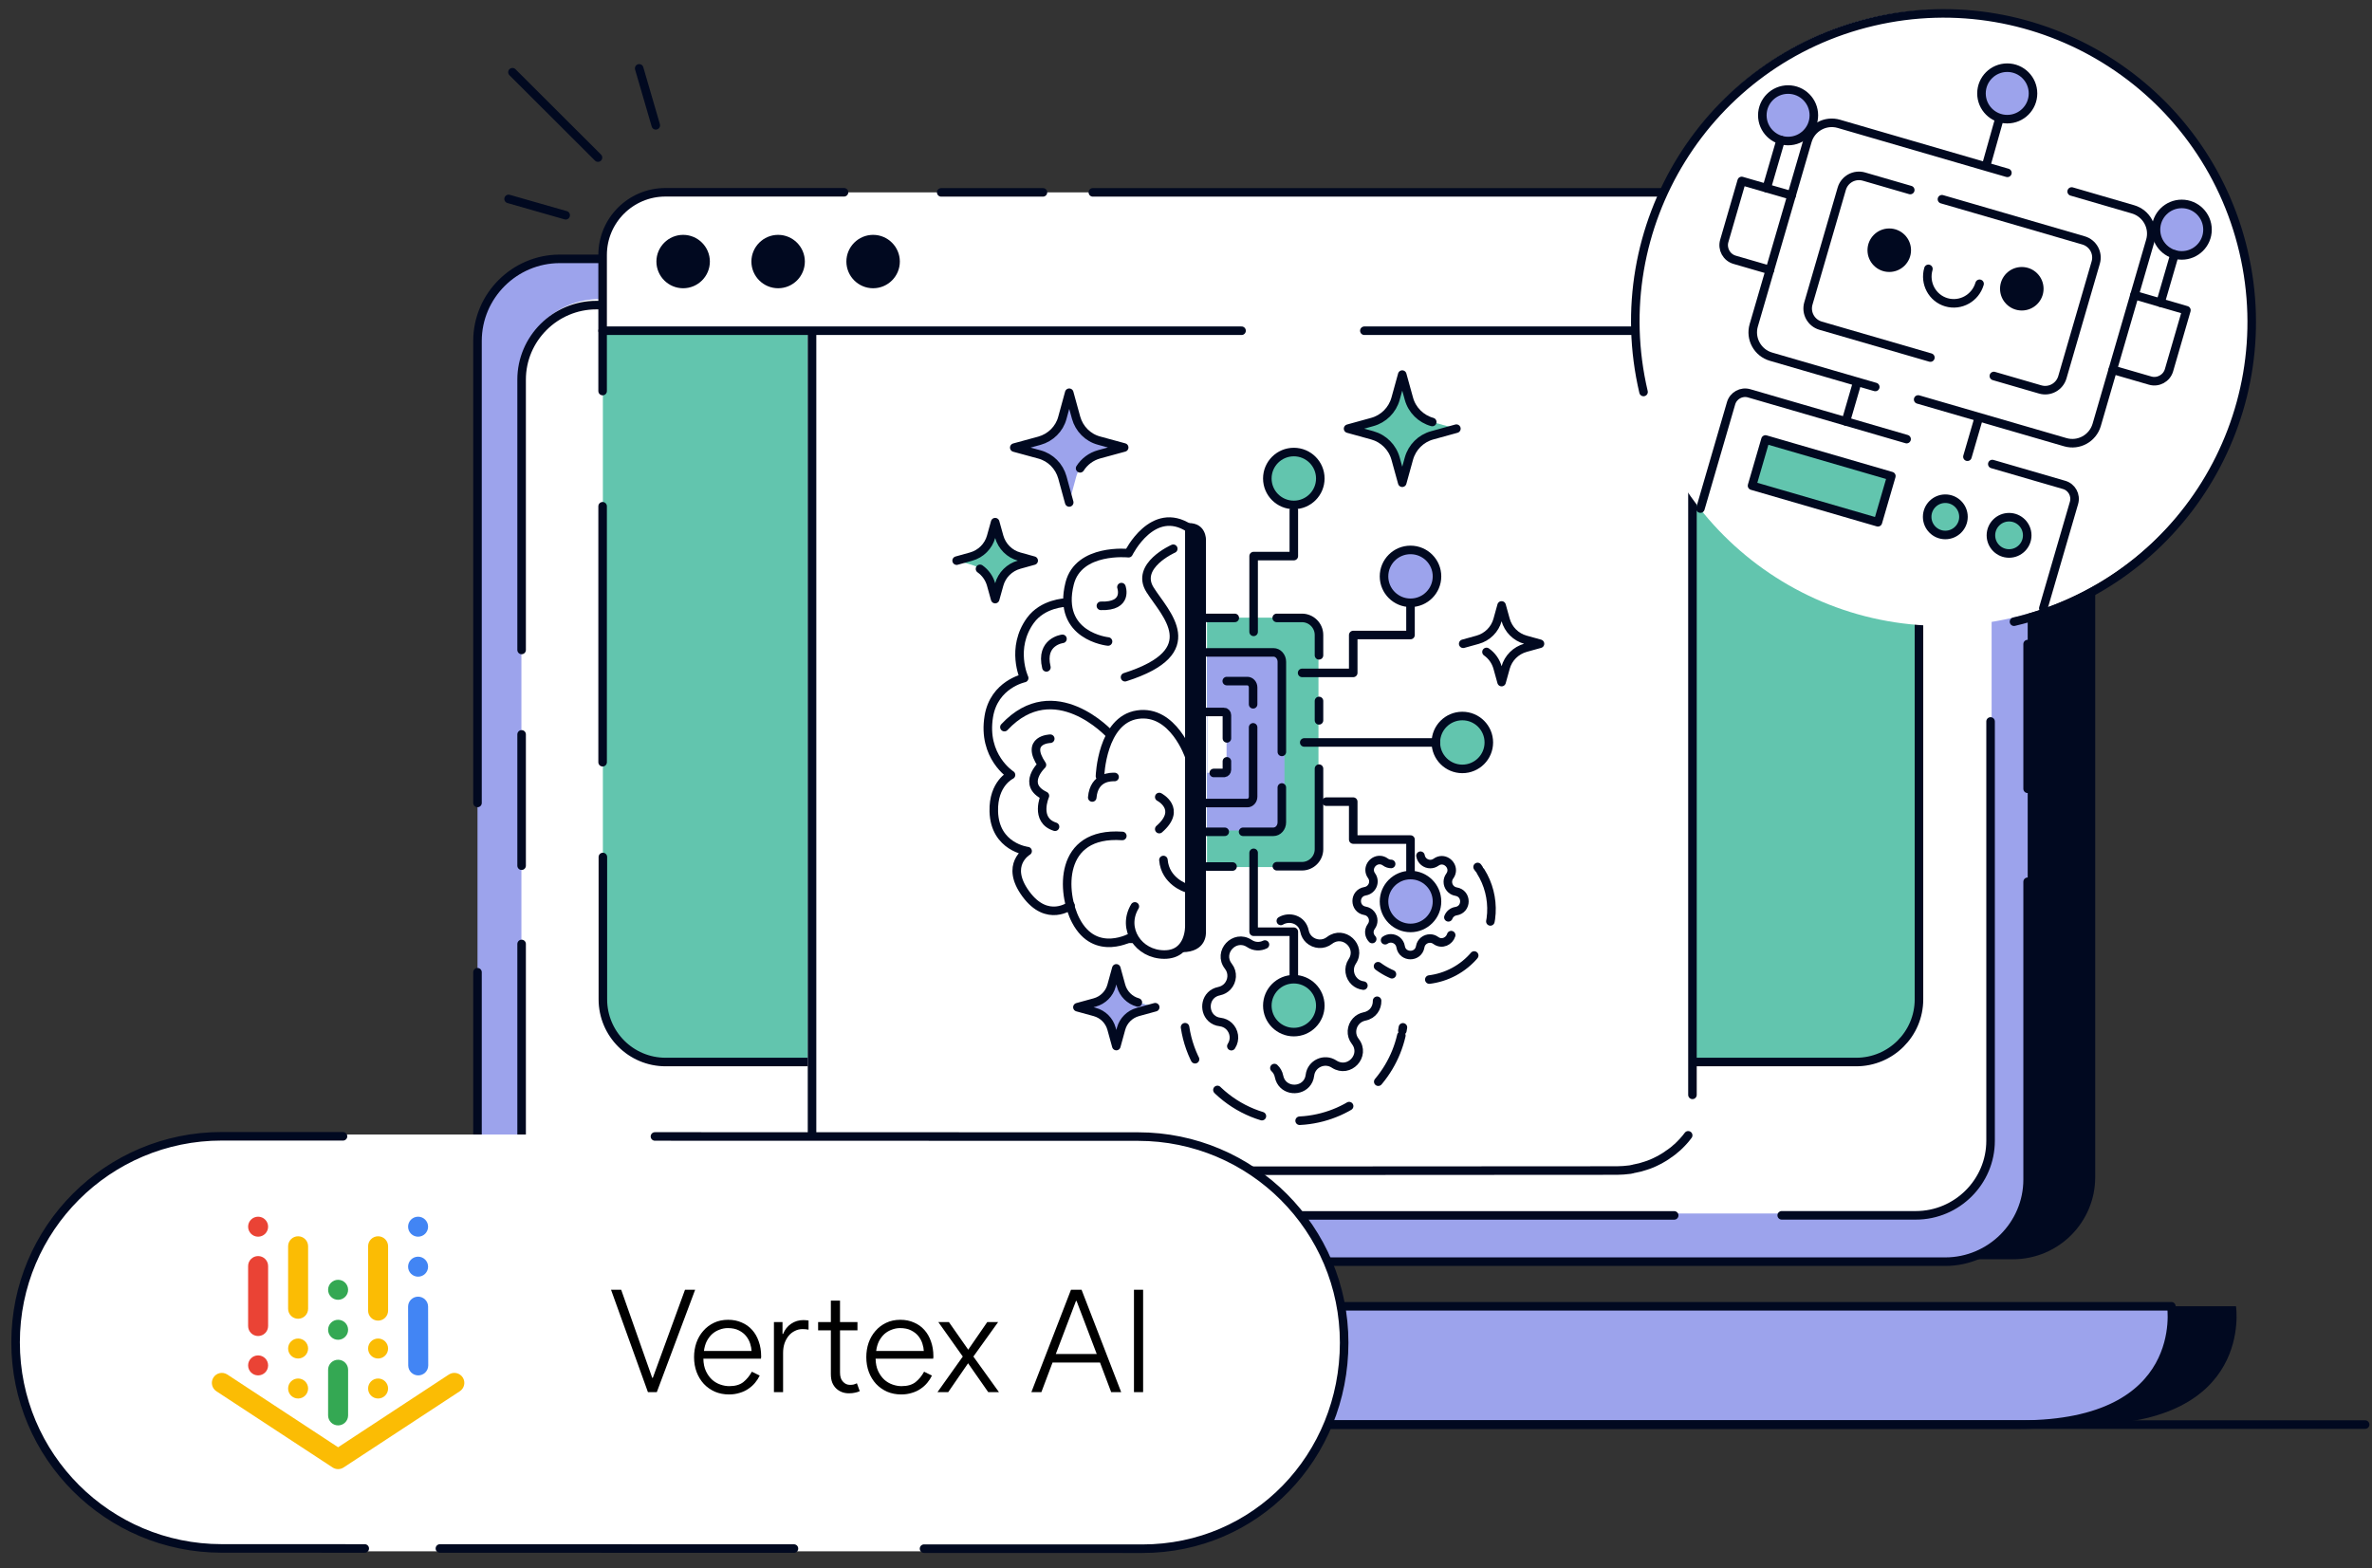 <svg width="555" height="367" viewBox="0 0 555 367" fill="none" xmlns="http://www.w3.org/2000/svg">
<rect x="0" y="0" width="555" height="367" fill="#333333" stroke="none"/>
<path d="M470.972 60.018H146.787C136.147 60.018 127.521 68.621 127.521 79.234V275.494C127.521 286.107 136.147 294.71 146.787 294.71H470.972C481.612 294.71 490.237 286.107 490.237 275.494V79.234C490.237 68.621 481.612 60.018 470.972 60.018Z" fill="#010920"/>
<path d="M455.174 60.05H130.989C120.349 60.05 111.724 68.654 111.724 79.266V275.526C111.724 286.139 120.349 294.742 130.989 294.742H455.174C465.814 294.742 474.439 286.139 474.439 275.526V79.266C474.439 68.654 465.814 60.05 455.174 60.05Z" fill="#9CA3EC"/>
<path d="M447.729 70H140.271C130.18 70 122 77.845 122 87.522V266.478C122 276.155 130.18 284 140.271 284H447.729C457.82 284 466 276.155 466 266.478V87.522C466 77.845 457.82 70 447.729 70Z" fill="white"/>
<path d="M331.475 60.579H193.264" stroke="#010920" stroke-width="2" stroke-linecap="round" stroke-linejoin="round"/>
<path d="M474.423 150.734V184.602" stroke="#010920" stroke-width="2" stroke-linecap="round" stroke-linejoin="round"/>
<path d="M474.423 206.365V276.055C474.423 286.624 465.754 295.271 455.158 295.271H195.56" stroke="#010920" stroke-width="2" stroke-linecap="round" stroke-linejoin="round"/>
<path d="M111.724 227.534V276.055C111.724 286.624 120.393 295.271 130.989 295.271H160.079" stroke="#010920" stroke-width="2" stroke-linecap="round" stroke-linejoin="round"/>
<path d="M111.724 187.917V79.795C111.724 69.226 120.393 60.579 130.989 60.579H165.57" stroke="#010920" stroke-width="2" stroke-linecap="round" stroke-linejoin="round"/>
<path d="M474.423 130.573V79.811C474.423 69.242 465.754 60.595 455.158 60.595H381.613" stroke="#010920" stroke-width="2" stroke-linecap="round" stroke-linejoin="round"/>
<path d="M251.814 284.446H391.728" stroke="#010920" stroke-width="2" stroke-linecap="round" stroke-linejoin="round"/>
<path d="M122.047 202.601V171.872" stroke="#010920" stroke-width="2" stroke-linecap="round" stroke-linejoin="round"/>
<path d="M122.047 152.111V88.842C122.047 79.25 129.914 71.404 139.53 71.404H389.641" stroke="#010920" stroke-width="2" stroke-linecap="round" stroke-linejoin="round"/>
<path d="M465.754 132.895V88.842C465.754 79.25 457.888 71.404 448.271 71.404H421.878" stroke="#010920" stroke-width="2" stroke-linecap="round" stroke-linejoin="round"/>
<path d="M465.754 168.845V266.991C465.754 276.583 457.888 284.43 448.271 284.43H416.885" stroke="#010920" stroke-width="2" stroke-linecap="round" stroke-linejoin="round"/>
<path d="M122.047 220.921V267.007C122.047 276.599 129.914 284.446 139.53 284.446H206.284" stroke="#010920" stroke-width="2" stroke-linecap="round" stroke-linejoin="round"/>
<path d="M93.069 305.712H523.181C523.181 305.712 527.451 333.399 487.941 333.399H117.632C117.632 333.399 93.053 330.196 93.053 305.712H93.069Z" fill="#010920"/>
<path d="M77.945 305.712H508.057C508.057 305.712 512.328 333.399 472.818 333.399H102.525C102.525 333.399 77.945 330.196 77.945 305.712Z" fill="#9CA3EC" stroke="#010920" stroke-width="2" stroke-linecap="round" stroke-linejoin="round"/>
<path d="M36.605 333.399H553.395" stroke="#010920" stroke-width="2" stroke-miterlimit="10" stroke-linecap="round"/>
<path d="M434.316 248.608H155.744C147.61 248.608 141.06 242.005 141.06 233.939V59.728C141.06 51.603 147.67 45.059 155.744 45.059H434.316C442.45 45.059 449 51.662 449 59.728V233.939C449 242.005 442.39 248.608 434.316 248.608Z" fill="#62C5AE"/>
<path d="M449 77.402H141V59.689C141 51.563 147.61 45.02 155.685 45.02H434.256C442.39 45.02 448.941 51.623 448.941 59.689V77.402H448.98H449Z" fill="white"/>
<path d="M449 139.815V233.88C449 242.005 442.39 248.549 434.316 248.549H155.744C147.61 248.549 141.06 241.946 141.06 233.88V200.568" stroke="#010920" stroke-width="2" stroke-linecap="round" stroke-linejoin="round"/>
<path d="M255.706 45.02H434.276C442.41 45.02 448.961 51.623 448.961 59.689V116.408" stroke="#010920" stroke-width="2" stroke-linecap="round" stroke-linejoin="round"/>
<path d="M396 174.963V77H189V273H375.203C386.664 273 395.944 263.838 395.944 252.524L395.981 174.945L396 174.963Z" fill="white"/>
<path d="M141 91.518V59.669C141 51.544 147.61 45 155.685 45H197.482" stroke="#010920" stroke-width="2" stroke-linecap="round" stroke-linejoin="round"/>
<path d="M141 178.386V118.484" stroke="#010920" stroke-width="2" stroke-linecap="round" stroke-linejoin="round"/>
<path d="M220.222 45.02H244.03" stroke="#010920" stroke-width="2" stroke-linecap="round" stroke-linejoin="round"/>
<path d="M290.498 77.402H141" stroke="#010920" stroke-width="2" stroke-linecap="round" stroke-linejoin="round"/>
<path d="M449 77.402H319.233" stroke="#010920" stroke-width="2" stroke-linecap="round" stroke-linejoin="round"/>
<path d="M159.841 67.459C163.304 67.459 166.095 64.651 166.095 61.211C166.095 57.772 163.284 54.964 159.841 54.964C156.397 54.964 153.587 57.772 153.587 61.211C153.587 64.651 156.397 67.459 159.841 67.459Z" fill="#010920"/>
<path d="M182.065 67.459C185.529 67.459 188.319 64.651 188.319 61.211C188.319 57.772 185.509 54.964 182.065 54.964C178.622 54.964 175.812 57.772 175.812 61.211C175.812 64.651 178.622 67.459 182.065 67.459Z" fill="#010920"/>
<path d="M204.29 67.459C207.753 67.459 210.544 64.651 210.544 61.211C210.544 57.772 207.733 54.964 204.29 54.964C200.846 54.964 198.036 57.772 198.036 61.211C198.036 64.651 200.846 67.459 204.29 67.459Z" fill="#010920"/>
<path d="M395 265.705C394.812 265.981 394.586 266.202 394.397 266.478C393.983 266.974 393.512 267.489 393.042 267.949C392.665 268.317 392.345 268.63 391.912 268.961C391.761 269.053 391.667 269.2 391.535 269.292C391.309 269.476 391.027 269.696 390.744 269.88C390.462 270.064 390.179 270.248 389.953 270.432C389.539 270.708 389.106 270.984 388.691 271.204C388.465 271.352 388.221 271.48 387.938 271.609C386.997 272.106 386.017 272.529 384.982 272.841C384.191 273.117 383.343 273.338 382.496 273.485C382.364 273.522 382.213 273.522 382.119 273.577C381.893 273.614 381.648 273.669 381.422 273.724C380.387 273.853 379.351 273.945 378.334 273.945H378.052L315.437 273.982H231.768M190 78V274H211.129" stroke="#010920" stroke-width="2" stroke-linecap="round" stroke-linejoin="round"/>
<path d="M396 77V256.233" stroke="#010920" stroke-width="2" stroke-linecap="round" stroke-linejoin="round"/>
<path d="M119.904 16.903L139.919 36.881" stroke="#010920" stroke-width="2" stroke-linecap="round" stroke-linejoin="round"/>
<path d="M119 46.555L132.358 50.376" stroke="#010920" stroke-width="2" stroke-linecap="round" stroke-linejoin="round"/>
<path d="M149.557 16L153.442 29.329" stroke="#010920" stroke-width="2" stroke-linecap="round" stroke-linejoin="round"/>
<path d="M454.378 146.477C414.539 146.477 382.243 114.202 382.243 74.39C382.243 34.577 414.539 2.303 454.378 2.303C494.217 2.303 526.513 34.577 526.513 74.39C526.513 114.202 494.217 146.477 454.378 146.477Z" fill="white"/>
<path d="M384.553 91.735C375.445 52.946 399.478 14.143 438.249 5.054C477.019 -4.035 515.823 20.029 524.931 58.818C534.039 97.607 510.006 136.411 471.235 145.499" stroke="#010920" stroke-width="2" stroke-linecap="round" stroke-linejoin="round"/>
<path d="M448.812 93.49L483.219 103.484C486.37 104.409 489.658 102.594 490.583 99.445L496.851 77.898L503.119 56.351C504.044 53.202 502.228 49.916 499.077 48.992L484.726 44.816M438.776 90.563L433.758 89.108L428.741 87.653L414.389 83.477C411.238 82.57 409.422 79.267 410.347 76.118L422.901 33.024C423.808 29.875 427.114 28.06 430.265 28.985L464.671 38.996L469.689 40.451" stroke="#010920" stroke-width="2" stroke-linecap="round" stroke-linejoin="round"/>
<path d="M397.86 119.024L405.036 94.379C405.567 92.565 407.468 91.521 409.266 92.051L426.05 96.929L446.105 102.765M478.096 142.351L485.272 117.706C485.803 115.892 484.758 113.992 482.943 113.479L466.159 108.601" stroke="#010920" stroke-width="2" stroke-linecap="round" stroke-linejoin="round"/>
<path d="M419.201 45.74L407.521 42.351L403.445 56.385C402.897 58.268 403.976 60.253 405.877 60.801L414.132 63.197" stroke="#010920" stroke-width="2" stroke-linecap="round" stroke-linejoin="round"/>
<path d="M499.42 69.067L511.579 72.609L507.503 86.643C506.955 88.526 504.968 89.621 503.085 89.073L494.35 86.54" stroke="#010920" stroke-width="2" stroke-linecap="round" stroke-linejoin="round"/>
<path d="M462.89 98.127L460.338 106.889M434.443 89.86L431.891 98.623" stroke="#010920" stroke-width="2" stroke-linecap="round" stroke-linejoin="round"/>
<path d="M413.087 102.855L442.539 111.417L439.391 122.231L409.939 113.669L413.087 102.855Z" fill="#62C5AE" stroke="#010920" stroke-width="2" stroke-linecap="round" stroke-linejoin="round"/>
<path d="M451.671 83.682L425.982 76.22C423.756 75.57 422.488 73.259 423.122 71.034L430.932 44.182C431.582 41.957 433.894 40.69 436.121 41.324L446.962 44.473M466.52 87.995L477.36 91.144C479.587 91.794 481.899 90.511 482.55 88.303L490.359 61.45C491.01 59.225 489.725 56.915 487.516 56.265L461.81 48.785L454.377 46.629" stroke="#010920" stroke-width="2" stroke-linecap="round" stroke-linejoin="round"/>
<path d="M418.378 33.006C415.048 33.006 412.349 30.309 412.349 26.982C412.349 23.655 415.048 20.957 418.378 20.957C421.707 20.957 424.406 23.655 424.406 26.982C424.406 30.309 421.707 33.006 418.378 33.006Z" fill="#9CA3EC" stroke="#010920" stroke-width="2" stroke-linecap="round" stroke-linejoin="round"/>
<path d="M469.654 27.888C466.325 27.888 463.626 25.191 463.626 21.864C463.626 18.537 466.325 15.84 469.654 15.84C472.984 15.84 475.683 18.537 475.683 21.864C475.683 25.191 472.984 27.888 469.654 27.888Z" fill="#9CA3EC" stroke="#010920" stroke-width="2" stroke-linecap="round" stroke-linejoin="round"/>
<path d="M510.483 59.773C507.154 59.773 504.455 57.076 504.455 53.749C504.455 50.422 507.154 47.724 510.483 47.724C513.813 47.724 516.512 50.422 516.512 53.749C516.512 57.076 513.813 59.773 510.483 59.773Z" fill="#9CA3EC" stroke="#010920" stroke-width="2" stroke-linecap="round" stroke-linejoin="round"/>
<path d="M470.082 129.532C467.736 129.532 465.835 127.632 465.835 125.288C465.835 122.943 467.736 121.043 470.082 121.043C472.428 121.043 474.329 122.943 474.329 125.288C474.329 127.632 472.428 129.532 470.082 129.532Z" fill="#62C5AE" stroke="#010920" stroke-width="2" stroke-linecap="round" stroke-linejoin="round"/>
<path d="M455.165 125.203C452.819 125.203 450.918 123.303 450.918 120.958C450.918 118.614 452.819 116.714 455.165 116.714C457.511 116.714 459.412 118.614 459.412 120.958C459.412 123.303 457.511 125.203 455.165 125.203Z" fill="#62C5AE" stroke="#010920" stroke-width="2" stroke-linecap="round" stroke-linejoin="round"/>
<path d="M451.209 62.923C450.232 66.277 452.116 69.786 455.422 70.744C458.727 71.703 462.204 69.769 463.18 66.414" stroke="#010920" stroke-width="2" stroke-linecap="round" stroke-linejoin="round"/>
<path d="M473.061 71.668C470.801 71.668 468.968 69.837 468.968 67.578C468.968 65.318 470.801 63.487 473.061 63.487C475.322 63.487 477.154 65.318 477.154 67.578C477.154 69.837 475.322 71.668 473.061 71.668Z" fill="#010920" stroke="#010920" stroke-width="2" stroke-linecap="round" stroke-linejoin="round"/>
<path d="M442.047 62.649C439.787 62.649 437.954 60.818 437.954 58.558C437.954 56.299 439.787 54.468 442.047 54.468C444.308 54.468 446.141 56.299 446.141 58.558C446.141 60.818 444.308 62.649 442.047 62.649Z" fill="#010920" stroke="#010920" stroke-width="2" stroke-linecap="round" stroke-linejoin="round"/>
<path d="M416.649 32.749L413.361 44.044" stroke="#010920" stroke-width="2" stroke-linecap="round" stroke-linejoin="round"/>
<path d="M467.719 28.129L464.807 38.466" stroke="#010920" stroke-width="2" stroke-linecap="round" stroke-linejoin="round"/>
<path d="M508.804 59.533L505.516 70.846" stroke="#010920" stroke-width="2" stroke-linecap="round" stroke-linejoin="round"/>
<path d="M293.404 249.793C294.903 248.617 296.911 248.844 298.17 250C298.705 250.495 299.1 251.157 299.254 251.952C299.903 255.174 303.738 255.708 305.559 253.743C306.041 253.222 306.382 252.54 306.483 251.685C306.811 248.978 309.883 247.581 312.145 249.078C313.872 250.234 315.753 249.713 316.871 248.517C317.989 247.314 318.35 245.415 317.072 243.771C315.894 242.274 316.121 240.269 317.273 239.026C317.768 238.491 318.43 238.097 319.24 237.93C322.467 237.281 323.009 233.452 321.041 231.627C320.519 231.146 319.836 230.805 318.979 230.711C318.176 230.611 317.48 230.277 316.945 229.782C315.7 228.633 315.318 226.648 316.369 225.057C317.527 223.326 317.011 221.455 315.807 220.338C314.602 219.222 312.701 218.861 311.054 220.138C309.555 221.314 307.547 221.087 306.289 219.931C305.753 219.436 305.358 218.774 305.204 217.979C304.555 214.758 300.72 214.216 298.899 216.188C298.424 216.703 298.076 217.391 297.975 218.246C297.641 220.953 294.575 222.35 292.313 220.853C288.846 218.554 284.83 222.885 287.387 226.167C288.565 227.664 288.337 229.669 287.186 230.912C286.69 231.447 286.028 231.841 285.218 232.008C281.992 232.656 281.449 236.486 283.417 238.311C283.939 238.792 284.622 239.133 285.479 239.226C286.282 239.327 286.978 239.661 287.514 240.155C288.759 241.305 289.14 243.29 288.089 244.881C286.931 246.612 287.447 248.483 288.652 249.599C289.856 250.716 291.764 251.083 293.404 249.8V249.793ZM297.574 230.651C299.957 228.078 303.973 227.924 306.55 230.304C309.127 232.683 309.274 236.693 306.891 239.266C304.508 241.84 300.492 241.993 297.915 239.614C295.338 237.235 295.191 233.224 297.574 230.651Z" fill="white"/>
<path d="M298.183 249.96C298.718 250.455 299.113 251.117 299.267 251.912C299.916 255.133 303.752 255.668 305.572 253.703C306.054 253.182 306.395 252.5 306.496 251.645C306.824 248.938 309.896 247.541 312.158 249.038C313.919 250.181 315.786 249.673 316.904 248.47C318.022 247.267 318.383 245.369 317.105 243.724C315.927 242.227 316.154 240.222 317.306 238.979C317.801 238.444 318.464 238.05 319.273 237.883C321.288 237.475 322.252 235.824 322.212 234.214" stroke="#010920" stroke-width="2" stroke-linecap="round" stroke-linejoin="round"/>
<path d="M295.975 221.054C294.863 221.602 293.491 221.595 292.333 220.813C288.866 218.514 284.85 222.845 287.407 226.126C288.585 227.624 288.357 229.629 287.206 230.872C286.711 231.407 286.048 231.801 285.238 231.968C282.012 232.616 281.47 236.446 283.438 238.271C283.96 238.752 284.643 239.093 285.499 239.186C286.303 239.287 286.999 239.621 287.534 240.115C288.779 241.265 289.161 243.25 288.11 244.841" stroke="#010920" stroke-width="2" stroke-linecap="round" stroke-linejoin="round"/>
<path d="M319.007 230.665C318.203 230.564 317.507 230.23 316.972 229.736C315.727 228.586 315.345 226.601 316.396 225.01C317.554 223.279 317.039 221.408 315.834 220.292C314.629 219.176 312.728 218.821 311.082 220.091C309.582 221.267 307.574 221.04 306.316 219.884C305.78 219.389 305.386 218.728 305.232 217.932C304.663 215.112 301.651 214.35 299.689 215.526" stroke="#010920" stroke-width="2" stroke-linecap="round" stroke-linejoin="round"/>
<path d="M327.794 200.234C327.6 201.424 326.569 202.172 325.492 202.166C325.03 202.166 324.568 202.025 324.153 201.718C322.473 200.495 320.458 201.885 320.458 203.576C320.458 204.024 320.592 204.485 320.913 204.926C321.917 206.323 321.087 208.281 319.394 208.555C318.095 208.756 317.446 209.798 317.439 210.834C317.439 211.87 318.082 212.906 319.374 213.127C320.559 213.321 321.315 214.35 321.308 215.419C321.308 215.88 321.168 216.348 320.86 216.769C319.642 218.447 321.027 220.459 322.721 220.465C323.169 220.465 323.631 220.332 324.073 220.011C324.488 219.717 324.956 219.576 325.418 219.576C326.489 219.576 327.513 220.338 327.707 221.528C327.908 222.825 328.952 223.473 329.99 223.48C331.027 223.48 332.065 222.838 332.285 221.548C332.48 220.358 333.51 219.61 334.588 219.617C335.05 219.617 335.512 219.757 335.927 220.064C337.607 221.287 339.621 219.897 339.621 218.206C339.621 217.765 339.487 217.297 339.166 216.856C338.162 215.459 338.992 213.501 340.686 213.227C343.283 212.813 343.296 209.09 340.699 208.655C339.514 208.462 338.758 207.432 338.765 206.363C338.765 205.902 338.905 205.434 339.213 205.013C340.431 203.335 339.046 201.323 337.352 201.317C336.904 201.317 336.442 201.45 336 201.771C335.585 202.065 335.117 202.206 334.655 202.206C333.584 202.206 332.56 201.444 332.366 200.254C332.165 198.957 331.121 198.309 330.083 198.302C329.046 198.302 328.002 198.944 327.787 200.234H327.794ZM334.046 210.908C334.039 213.12 332.239 214.905 330.023 214.898C327.808 214.891 326.02 213.093 326.034 210.881C326.04 208.669 327.841 206.884 330.056 206.891C332.272 206.898 334.059 208.696 334.046 210.908Z" fill="white"/>
<path d="M325.498 202.192C325.036 202.192 324.575 202.052 324.16 201.745C322.48 200.521 320.465 201.912 320.465 203.603C320.465 204.05 320.599 204.512 320.92 204.953C321.924 206.35 321.094 208.308 319.401 208.582C318.095 208.802 317.439 209.832 317.439 210.868C317.439 211.904 318.082 212.94 319.374 213.16C320.559 213.354 321.315 214.383 321.308 215.453C321.308 215.914 321.168 216.382 320.86 216.803C320.097 217.852 320.358 219.028 321.067 219.764" stroke="#010920" stroke-width="2" stroke-linecap="round" stroke-linejoin="round"/>
<path d="M338.892 214.684C339.173 213.956 339.816 213.374 340.686 213.24C343.283 212.826 343.297 209.103 340.699 208.669C339.515 208.475 338.758 207.446 338.765 206.376C338.765 205.915 338.906 205.447 339.214 205.026C340.432 203.349 339.046 201.337 337.353 201.33C336.904 201.33 336.442 201.464 336.001 201.785C335.586 202.079 335.117 202.219 334.655 202.219C333.584 202.219 332.56 201.457 332.366 200.267" stroke="#010920" stroke-width="2" stroke-linecap="round" stroke-linejoin="round"/>
<path d="M324.086 220.044C324.501 219.75 324.969 219.61 325.431 219.61C326.502 219.61 327.526 220.372 327.72 221.561C327.921 222.858 328.965 223.506 330.003 223.513C331.04 223.513 332.078 222.871 332.299 221.582C332.493 220.392 333.524 219.643 334.601 219.65C335.063 219.65 335.525 219.79 335.94 220.098C337.412 221.167 339.133 220.238 339.548 218.855" stroke="#010920" stroke-width="2" stroke-linecap="round" stroke-linejoin="round"/>
<path d="M282.413 144.553H305.03C306.938 144.553 308.497 147.119 308.497 150.254V197.226C308.497 200.361 306.938 202.928 305.03 202.928H282.413" fill="#62C5AE"/>
<path d="M282.413 153.101H298.129C299.454 153.101 300.539 154.912 300.539 157.131V190.342C300.539 192.561 299.454 194.372 298.129 194.372H282.413" fill="#9CA3EC"/>
<path d="M330.03 141.077C333.453 141.077 336.228 138.306 336.228 134.888C336.228 131.47 333.453 128.699 330.03 128.699C326.607 128.699 323.832 131.47 323.832 134.888C323.832 138.306 326.607 141.077 330.03 141.077Z" fill="#9CA3EC" stroke="#010920" stroke-width="2" stroke-miterlimit="10"/>
<path d="M342.158 179.949C345.581 179.949 348.356 177.178 348.356 173.76C348.356 170.342 345.581 167.571 342.158 167.571C338.735 167.571 335.96 170.342 335.96 173.76C335.96 177.178 338.735 179.949 342.158 179.949Z" fill="#62C5AE" stroke="#010920" stroke-width="2" stroke-miterlimit="10"/>
<path d="M330.03 217.17C333.453 217.17 336.228 214.399 336.228 210.981C336.228 207.563 333.453 204.792 330.03 204.792C326.607 204.792 323.832 207.563 323.832 210.981C323.832 214.399 326.607 217.17 330.03 217.17Z" fill="#9CA3EC" stroke="#010920" stroke-width="2" stroke-miterlimit="10"/>
<path d="M302.727 118.172C306.15 118.172 308.925 115.402 308.925 111.983C308.925 108.565 306.15 105.794 302.727 105.794C299.304 105.794 296.529 108.565 296.529 111.983C296.529 115.402 299.304 118.172 302.727 118.172Z" fill="#62C5AE" stroke="#010920" stroke-width="2" stroke-miterlimit="10"/>
<path d="M302.727 241.546C306.15 241.546 308.925 238.775 308.925 235.357C308.925 231.938 306.15 229.167 302.727 229.167C299.304 229.167 296.529 231.938 296.529 235.357C296.529 238.775 299.304 241.546 302.727 241.546Z" fill="#62C5AE" stroke="#010920" stroke-width="2" stroke-miterlimit="10"/>
<path d="M302.727 228.492V218.059H293.323V199.592" stroke="#010920" stroke-width="2" stroke-linecap="round" stroke-linejoin="round"/>
<path d="M293.323 147.875V130.143H302.727V119.436" stroke="#010920" stroke-width="2" stroke-linecap="round" stroke-linejoin="round"/>
<path d="M330.029 141.077V148.616H316.629V157.479H304.668" stroke="#010920" stroke-width="2" stroke-linecap="round" stroke-linejoin="round"/>
<path d="M330.03 204.024V196.485H316.63V187.615H310.338" stroke="#010920" stroke-width="2" stroke-linecap="round" stroke-linejoin="round"/>
<path d="M335.954 173.76H305.164" stroke="#010920" stroke-width="2" stroke-linecap="round" stroke-linejoin="round"/>
<path d="M282.42 202.794H288.39" stroke="#010920" stroke-width="2" stroke-miterlimit="10" stroke-linecap="round"/>
<path d="M299.929 175.973V154.886C299.929 153.669 299.045 152.68 297.961 152.68H282.426" stroke="#010920" stroke-width="2" stroke-miterlimit="10" stroke-linecap="round"/>
<path d="M290.859 194.667H297.954C299.039 194.667 299.922 193.671 299.922 192.461V184.3" stroke="#010920" stroke-width="2" stroke-miterlimit="10" stroke-linecap="round"/>
<path d="M293.203 170.225V186.446C293.203 187.268 292.6 187.943 291.864 187.943H281.302" stroke="#010920" stroke-width="2" stroke-miterlimit="10" stroke-linecap="round"/>
<path d="M287.038 159.397H291.864C292.6 159.397 293.203 160.072 293.203 160.894V164.831" stroke="#010920" stroke-width="2" stroke-miterlimit="10" stroke-linecap="round"/>
<path d="M308.618 164.049V168.587" stroke="#010920" stroke-width="2" stroke-linecap="round" stroke-linejoin="round"/>
<path d="M308.618 179.889V198.744C308.618 200.936 306.824 202.727 304.629 202.727H298.759" stroke="#010920" stroke-width="2" stroke-linecap="round" stroke-linejoin="round"/>
<path d="M288.913 144.613H282.42" stroke="#010920" stroke-width="2" stroke-linecap="round" stroke-linejoin="round"/>
<path d="M308.617 153.368V148.596C308.617 146.404 306.824 144.613 304.628 144.613H298.725" stroke="#010920" stroke-width="2" stroke-linecap="round" stroke-linejoin="round"/>
<path d="M282.366 194.667H286.563" stroke="#010920" stroke-width="2" stroke-miterlimit="10" stroke-linecap="round"/>
<path d="M328.116 87.668L329.675 93.309C330.405 95.963 332.48 98.028 335.137 98.763L340.787 100.32L335.137 101.878C332.48 102.606 330.412 104.678 329.675 107.332L328.116 112.973L326.556 107.332C325.827 104.678 323.752 102.613 321.095 101.878L315.445 100.32L321.095 98.763C323.752 98.035 325.82 95.963 326.556 93.309L328.116 87.668Z" fill="#62C5AE"/>
<path d="M340.766 100.32L335.117 101.878C332.459 102.606 330.391 104.678 329.655 107.332L328.095 112.973L326.536 107.332C325.806 104.678 323.731 102.613 321.074 101.878L315.425 100.32L321.074 98.763C323.731 98.035 325.8 95.963 326.536 93.309L328.095 87.668L329.655 93.309C330.385 95.963 332.459 98.028 335.117 98.763" stroke="#010920" stroke-width="2" stroke-linecap="round" stroke-linejoin="round"/>
<path d="M261.208 226.634L262.326 230.691C262.855 232.596 264.341 234.087 266.249 234.608L270.311 235.724L266.249 236.84C264.341 237.368 262.848 238.852 262.326 240.757L261.208 244.814L260.091 240.757C259.562 238.852 258.076 237.362 256.168 236.84L252.105 235.724L256.168 234.608C258.076 234.08 259.569 232.596 260.091 230.691L261.208 226.634Z" fill="#62C5AE"/>
<path d="M270.298 235.724L266.235 236.84C264.327 237.368 262.835 238.852 262.313 240.757L261.195 244.814L260.077 240.757C259.548 238.852 258.062 237.362 256.155 236.84L252.092 235.724L256.155 234.608C258.062 234.08 259.555 232.596 260.077 230.691L261.195 226.634L262.313 230.691C262.841 232.596 264.327 234.087 266.235 234.608" fill="#9CA3EC"/>
<path d="M270.298 235.724L266.235 236.84C264.327 237.368 262.835 238.852 262.313 240.757L261.195 244.814L260.077 240.757C259.548 238.852 258.062 237.362 256.155 236.84L252.092 235.724L256.155 234.608C258.062 234.08 259.555 232.596 260.077 230.691L261.195 226.634L262.313 230.691C262.841 232.596 264.327 234.087 266.235 234.608" stroke="#010920" stroke-width="2" stroke-linecap="round" stroke-linejoin="round"/>
<path d="M351.342 159.631L350.412 156.283C349.776 153.997 348.002 152.212 345.713 151.591L342.359 150.662L345.713 149.733C348.002 149.098 349.789 147.326 350.412 145.041L351.342 141.692L352.272 145.041C352.908 147.326 354.682 149.111 356.971 149.733L360.324 150.662L356.971 151.591C354.682 152.226 352.895 153.997 352.272 156.283L351.342 159.631Z" fill="white"/>
<path d="M342.359 150.662L345.713 149.733C348.002 149.098 349.789 147.326 350.412 145.041L351.342 141.692L352.272 145.041C352.908 147.326 354.682 149.111 356.971 149.733L360.324 150.662L356.971 151.591C354.682 152.226 352.895 153.997 352.272 156.283L351.342 159.631L350.412 156.283C349.997 154.765 349.066 153.462 347.808 152.58" stroke="#010920" stroke-width="2" stroke-linecap="round" stroke-linejoin="round"/>
<path d="M232.848 140.202L231.911 136.84C231.275 134.547 229.495 132.756 227.199 132.135L223.832 131.199L227.199 130.263C229.495 129.628 231.288 127.85 231.911 125.558L232.848 122.196L233.785 125.558C234.421 127.85 236.201 129.642 238.497 130.263L241.864 131.199L238.497 132.135C236.201 132.769 234.408 134.547 233.785 136.84L232.848 140.202Z" fill="#62C5AE"/>
<path d="M223.832 131.206L227.199 130.27C229.495 129.635 231.288 127.857 231.911 125.565L232.848 122.203L233.785 125.565C234.421 127.857 236.201 129.648 238.497 130.27L241.864 131.206L238.497 132.141C236.201 132.776 234.408 134.554 233.785 136.847L232.848 140.208L231.911 136.847C231.496 135.323 230.559 134.019 229.301 133.13" stroke="#010920" stroke-width="2" stroke-linecap="round" stroke-linejoin="round"/>
<path d="M250.177 91.899L251.784 97.747C252.513 100.354 254.541 102.412 257.152 103.108L263.035 104.712L257.152 106.316C254.541 107.044 252.48 109.069 251.784 111.676L250.177 117.551L248.571 111.676C247.841 109.069 245.813 107.011 243.203 106.316L237.319 104.712L243.203 103.108C245.813 102.379 247.875 100.354 248.571 97.747L250.177 91.899Z" fill="#9CA3EC"/>
<path d="M250.177 117.591L248.571 111.716C247.841 109.11 245.813 107.051 243.203 106.356L237.319 104.752L243.203 103.148C245.813 102.419 247.875 100.394 248.571 97.788L250.177 91.913L251.784 97.761C252.513 100.368 254.541 102.426 257.152 103.121L263.035 104.725L257.152 106.329C255.304 106.844 253.725 108.027 252.721 109.604" stroke="#010920" stroke-width="2" stroke-linecap="round" stroke-linejoin="round"/>
<path d="M282.486 180.872H285.284C286.221 180.872 286.991 179.902 286.991 178.719V168.621C286.991 167.438 286.221 166.468 285.284 166.468H282.486" fill="white"/>
<path d="M345.726 202.901C345.826 203.035 345.926 203.175 346.02 203.315" stroke="#010920" stroke-width="2" stroke-linecap="round" stroke-linejoin="round"/>
<path d="M346.442 203.943C350.15 209.845 349.855 217.685 345.17 223.346C339.507 230.197 329.501 231.353 322.433 226.126" stroke="#010920" stroke-width="2" stroke-linecap="round" stroke-linejoin="round" stroke-dasharray="12.19 8.94"/>
<path d="M328.256 240.436C328.216 240.697 328.176 240.951 328.122 241.211" stroke="#010920" stroke-width="2" stroke-linecap="round" stroke-linejoin="round"/>
<path d="M327.888 242.354C325.478 252.861 316.556 261.129 305.224 262.211C291.509 263.521 279.287 253.85 277.279 240.403" stroke="#010920" stroke-width="2" stroke-linecap="round" stroke-linejoin="round" stroke-dasharray="12.19 8.94"/>
<path d="M282.172 218.4V126.3C282.172 126.3 282.252 122.41 278.095 122.41L275.873 122.096L272.051 123.579L269.434 126.333L268.517 128.946H266.891H263.497L259.039 130.43L255.572 133.117L254.086 137.141L253.296 141.024L248.785 141.873L245.097 145.208L242.48 148.937V154.658L243.645 158.682L239.863 160.734L237.353 163.701L235.371 167.658L234.977 171.895L236.529 175.919L238.792 179.943L240.559 181.353L239.849 182.623L237.339 185.096L236.523 189.901L237.339 193.009L239.394 196.471L241.964 197.881L243.638 198.871L242.995 201.217L241.971 204.164L242.995 208.141L246.978 211.476L248.772 212.759H251.469H254.421L255.579 215.199L257.118 217.638L259.3 219.563L261.355 220.719H263.798H266.623L268.551 219.563L271.201 222.003L274.842 222.898L276.563 222.845C282.326 222.845 282.158 218.413 282.158 218.413L282.172 218.4Z" fill="#010920"/>
<path d="M278.163 218.4V125.057L277.447 123.159L275.325 122.096H271.858L268.036 123.58L265.419 126.333L264.502 128.947H262.875H259.481L255.024 130.43L251.557 133.117L250.071 137.141L249.281 141.024L244.769 141.873L241.081 145.208L238.464 148.937V154.659L239.629 158.682L235.847 160.734L233.337 163.702L231.356 167.658L230.961 171.896L232.514 175.919L234.776 179.943L236.543 181.353L235.834 182.623L233.324 185.096L232.507 189.901L233.324 193.009L235.379 196.471L237.949 197.882L239.622 198.871L238.98 201.217L237.956 204.164L238.98 208.141L242.962 211.476L244.756 212.759H247.453H250.405L251.563 215.199L253.103 217.638L255.285 219.563L257.34 220.72H259.783H262.607L264.535 219.563L267.186 222.003L270.827 222.898H274.548L276.349 222.003L278.143 218.414L278.163 218.4Z" fill="white"/>
<path d="M274.521 128.425C274.521 128.425 265.532 132.389 269.086 138.029C272.641 143.664 282.259 152.433 263.236 158.488" stroke="#010920" stroke-width="2" stroke-linecap="round" stroke-linejoin="round"/>
<path d="M262.393 137.401C262.393 137.401 264.066 141.993 257.587 141.786" stroke="#010920" stroke-width="2" stroke-linecap="round" stroke-linejoin="round"/>
<path d="M248.598 149.512C248.598 149.512 243.371 150.14 244.836 156.189" stroke="#010920" stroke-width="2" stroke-linecap="round" stroke-linejoin="round"/>
<path d="M259.26 150.134C259.26 150.134 247.179 148.917 250.271 136.566C252.359 128.218 264.066 129.468 264.066 129.468C264.066 129.468 269.709 117.985 278.283 123.626V216.723C278.283 216.723 278.49 223.399 272.433 223.399C266.369 223.399 262.399 217.344 265.532 212.131" stroke="#010920" stroke-width="2" stroke-linecap="round" stroke-linejoin="round"/>
<path d="M264.903 219.229C264.903 219.229 256.335 224.242 251.73 215.473C248.343 209.016 247.547 194.6 262.6 195.642" stroke="#010920" stroke-width="2" stroke-linecap="round" stroke-linejoin="round"/>
<path d="M278.243 176.988C278.243 176.988 274.522 165.994 266.155 167.25C257.795 168.5 257.373 181.654 257.373 181.654" stroke="#010920" stroke-width="2" stroke-linecap="round" stroke-linejoin="round"/>
<path d="M260.793 181.841C260.164 181.841 255.987 181.634 255.565 186.64" stroke="#010920" stroke-width="2" stroke-linecap="round" stroke-linejoin="round"/>
<path d="M259.676 171.842C259.676 171.842 246.717 157.646 235.011 170.171" stroke="#010920" stroke-width="2" stroke-linecap="round" stroke-linejoin="round"/>
<path d="M245.74 172.885C245.74 172.885 239.75 173.025 243.793 179.007C243.793 179.007 238.913 183.599 244.489 186.245C244.489 186.245 241.979 191.953 246.858 193.484" stroke="#010920" stroke-width="2" stroke-linecap="round" stroke-linejoin="round"/>
<path d="M271.242 186.526C271.242 186.526 276.677 189.306 271.242 194.038" stroke="#010920" stroke-width="2" stroke-linecap="round" stroke-linejoin="round"/>
<path d="M277.513 207.813C277.513 207.813 272.634 206.283 272.219 201.27" stroke="#010920" stroke-width="2" stroke-linecap="round" stroke-linejoin="round"/>
<path d="M250.479 211.924C250.479 211.924 245.058 216.081 240.024 209.21C234.991 202.339 240.439 199.191 240.439 199.191C240.439 199.191 232.762 198.316 232.528 189.908C232.34 183.331 236.557 181.359 236.557 181.359C236.557 181.359 229.81 177.075 231.363 167.658C232.601 160.146 239.636 158.689 239.636 158.689C239.636 158.689 236.396 151.704 241.088 145.208C244 141.184 249.288 141.03 249.288 141.03" stroke="#010920" stroke-width="2" stroke-linecap="round" stroke-linejoin="round"/>
<path d="M287.072 172.804V167.377C287.072 166.963 286.77 166.629 286.402 166.629H281.121" stroke="#010920" stroke-width="2" stroke-miterlimit="10" stroke-linecap="round"/>
<path d="M283.992 180.898H286.402C286.77 180.898 287.071 180.557 287.071 180.15V178.178" stroke="#010920" stroke-width="2" stroke-miterlimit="10" stroke-linecap="round"/>
<g clip-path="url(#clip0_1724_7854)">
<path d="M4.042 314.285C4.042 287.348 25.878 265.512 52.815 265.512H265.37C292.306 265.512 314.143 287.348 314.143 314.285C314.143 341.222 292.307 363.058 265.37 363.058H52.815C25.879 363.058 4.042 341.222 4.042 314.285Z" fill="white"/>
<path d="M60.393 312.675C59.101 312.675 58.054 311.628 58.054 310.335V296.302C58.054 295.01 59.101 293.963 60.393 293.963C61.686 293.963 62.733 295.01 62.733 296.302V310.335C62.733 311.628 61.686 312.675 60.393 312.675Z" fill="#EA4335"/>
<path d="M79.11 343.822C78.674 343.822 78.237 343.7 77.853 343.456L50.656 325.617C49.565 324.924 49.245 323.478 49.938 322.387C50.633 321.296 52.079 320.976 53.168 321.669L79.11 338.708L105.051 321.669C106.14 320.976 107.586 321.296 108.281 322.387C108.974 323.478 108.654 324.922 107.563 325.617L80.366 343.456C79.983 343.7 79.545 343.822 79.11 343.822Z" fill="#FBBC04"/>
<path d="M79.109 333.591C77.817 333.591 76.769 332.544 76.769 331.251V320.568C76.769 319.275 77.817 318.229 79.109 318.229C80.402 318.229 81.449 319.275 81.449 320.568V331.251C81.449 332.544 80.402 333.591 79.109 333.591Z" fill="#34A853"/>
<path d="M60.393 289.427C61.685 289.427 62.733 288.379 62.733 287.087C62.733 285.795 61.685 284.748 60.393 284.748C59.101 284.748 58.054 285.795 58.054 287.087C58.054 288.379 59.101 289.427 60.393 289.427Z" fill="#EA4335"/>
<path d="M60.393 321.888C61.685 321.888 62.733 320.841 62.733 319.549C62.733 318.257 61.685 317.209 60.393 317.209C59.101 317.209 58.054 318.257 58.054 319.549C58.054 320.841 59.101 321.888 60.393 321.888Z" fill="#EA4335"/>
<path d="M97.859 321.89C96.569 321.89 95.522 320.846 95.519 319.554L95.485 305.808C95.482 304.515 96.528 303.466 97.82 303.464H97.826C99.116 303.464 100.163 304.508 100.166 305.799L100.2 319.546C100.202 320.838 99.157 321.888 97.864 321.89H97.859Z" fill="#4285F4"/>
<path d="M97.825 289.427C99.117 289.427 100.164 288.379 100.164 287.087C100.164 285.795 99.117 284.748 97.825 284.748C96.533 284.748 95.485 285.795 95.485 287.087C95.485 288.379 96.533 289.427 97.825 289.427Z" fill="#4285F4"/>
<path d="M97.825 298.785C99.117 298.785 100.164 297.738 100.164 296.446C100.164 295.154 99.117 294.106 97.825 294.106C96.533 294.106 95.485 295.154 95.485 296.446C95.485 297.738 96.533 298.785 97.825 298.785Z" fill="#4285F4"/>
<path d="M88.468 309.073C87.175 309.073 86.128 308.026 86.128 306.734V291.67C86.128 290.377 87.175 289.33 88.468 289.33C89.76 289.33 90.807 290.377 90.807 291.67V306.734C90.807 308.026 89.76 309.073 88.468 309.073Z" fill="#FBBC04"/>
<path d="M79.109 304.196C80.401 304.196 81.449 303.148 81.449 301.856C81.449 300.564 80.401 299.517 79.109 299.517C77.817 299.517 76.769 300.564 76.769 301.856C76.769 303.148 77.817 304.196 79.109 304.196Z" fill="#34A853"/>
<path d="M79.109 313.554C80.401 313.554 81.449 312.506 81.449 311.214C81.449 309.922 80.401 308.875 79.109 308.875C77.817 308.875 76.769 309.922 76.769 311.214C76.769 312.506 77.817 313.554 79.109 313.554Z" fill="#34A853"/>
<path d="M88.468 317.94C89.76 317.94 90.807 316.893 90.807 315.6C90.807 314.308 89.76 313.261 88.468 313.261C87.175 313.261 86.128 314.308 86.128 315.6C86.128 316.893 87.175 317.94 88.468 317.94Z" fill="#FBBC04"/>
<path d="M88.468 327.299C89.76 327.299 90.807 326.252 90.807 324.96C90.807 323.668 89.76 322.62 88.468 322.62C87.175 322.62 86.128 323.668 86.128 324.96C86.128 326.252 87.175 327.299 88.468 327.299Z" fill="#FBBC04"/>
<path d="M69.752 308.635C68.459 308.635 67.412 307.588 67.412 306.295V291.67C67.412 290.377 68.459 289.33 69.752 289.33C71.044 289.33 72.091 290.377 72.091 291.67V306.295C72.091 307.588 71.044 308.635 69.752 308.635Z" fill="#FBBC04"/>
<path d="M69.752 317.94C71.044 317.94 72.091 316.893 72.091 315.6C72.091 314.308 71.044 313.261 69.752 313.261C68.46 313.261 67.412 314.308 67.412 315.6C67.412 316.893 68.46 317.94 69.752 317.94Z" fill="#FBBC04"/>
<path d="M69.752 327.299C71.044 327.299 72.091 326.252 72.091 324.96C72.091 323.668 71.044 322.62 69.752 322.62C68.46 322.62 67.412 323.668 67.412 324.96C67.412 326.252 68.46 327.299 69.752 327.299Z" fill="#FBBC04"/>
<path d="M142.969 301.848H145.346L152.608 322.465H152.742L160.273 301.848H162.649L153.679 325.812H151.604L142.969 301.848ZM177.759 321.93C177.469 322.532 177.101 323.101 176.655 323.637C176.209 324.172 175.684 324.641 175.082 325.042C174.502 325.444 173.832 325.756 173.074 325.979C172.315 326.225 171.478 326.348 170.564 326.348C169.381 326.348 168.288 326.136 167.284 325.712C166.28 325.265 165.409 324.652 164.673 323.871C163.959 323.09 163.401 322.175 163 321.126C162.598 320.055 162.397 318.884 162.397 317.612C162.397 316.43 162.576 315.314 162.933 314.265C163.312 313.194 163.848 312.268 164.539 311.487C165.231 310.684 166.068 310.048 167.049 309.58C168.031 309.111 169.136 308.877 170.363 308.877C171.545 308.877 172.605 309.089 173.542 309.513C174.502 309.914 175.316 310.495 175.986 311.253C176.655 311.989 177.168 312.882 177.525 313.931C177.904 314.979 178.094 316.14 178.094 317.411C178.094 317.478 178.094 317.545 178.094 317.612C178.072 317.679 178.061 317.735 178.061 317.78V317.98H164.573C164.595 319.118 164.796 320.089 165.175 320.892C165.554 321.695 166.034 322.365 166.614 322.9C167.194 323.414 167.841 323.793 168.555 324.038C169.269 324.284 169.961 324.406 170.631 324.406C172.014 324.406 173.107 324.094 173.911 323.469C174.714 322.822 175.383 322.008 175.919 321.026L177.759 321.93ZM175.852 316.173C175.829 315.638 175.718 315.057 175.517 314.433C175.316 313.808 175.004 313.228 174.58 312.692C174.156 312.157 173.587 311.711 172.873 311.354C172.181 310.997 171.322 310.818 170.296 310.818C169.626 310.818 168.979 310.941 168.355 311.186C167.73 311.409 167.161 311.744 166.648 312.19C166.157 312.637 165.733 313.194 165.376 313.864C165.041 314.533 164.818 315.303 164.707 316.173H175.852ZM183.092 312.19H183.226C183.627 311.186 184.252 310.394 185.1 309.814C185.948 309.234 186.907 308.944 187.978 308.944C188.246 308.944 188.458 308.955 188.614 308.977C188.793 308.977 188.982 309 189.183 309.044V311.186C188.759 311.097 188.291 311.052 187.777 311.052C187.13 311.052 186.528 311.197 185.97 311.487C185.412 311.755 184.933 312.135 184.531 312.625C184.129 313.116 183.806 313.708 183.56 314.399C183.337 315.069 183.226 315.805 183.226 316.608V325.812H181.084V309.412H183.092V312.19ZM194.404 311.354H191.425V309.412H194.404V304.392H196.546V309.412H200.629V311.354H196.546V321.227C196.546 322.186 196.781 322.9 197.249 323.369C197.695 323.86 198.231 324.105 198.856 324.105C199.19 324.105 199.469 324.083 199.692 324.038C199.938 323.971 200.205 323.871 200.496 323.737L201.165 325.578C200.786 325.756 200.395 325.879 199.994 325.946C199.614 326.035 199.157 326.08 198.621 326.08C197.461 326.08 196.479 325.712 195.676 324.975C195.274 324.596 194.962 324.139 194.739 323.603C194.516 323.045 194.404 322.376 194.404 321.595V311.354ZM218.059 321.93C217.769 322.532 217.401 323.101 216.955 323.637C216.509 324.172 215.984 324.641 215.382 325.042C214.802 325.444 214.132 325.756 213.374 325.979C212.615 326.225 211.778 326.348 210.864 326.348C209.681 326.348 208.588 326.136 207.584 325.712C206.58 325.265 205.709 324.652 204.973 323.871C204.259 323.09 203.701 322.175 203.3 321.126C202.898 320.055 202.697 318.884 202.697 317.612C202.697 316.43 202.876 315.314 203.233 314.265C203.612 313.194 204.148 312.268 204.839 311.487C205.531 310.684 206.368 310.048 207.349 309.58C208.331 309.111 209.436 308.877 210.663 308.877C211.845 308.877 212.905 309.089 213.842 309.513C214.802 309.914 215.616 310.495 216.286 311.253C216.955 311.989 217.468 312.882 217.825 313.931C218.204 314.979 218.394 316.14 218.394 317.411C218.394 317.478 218.394 317.545 218.394 317.612C218.372 317.679 218.361 317.735 218.361 317.78V317.98H204.873C204.895 319.118 205.096 320.089 205.475 320.892C205.854 321.695 206.334 322.365 206.914 322.9C207.494 323.414 208.141 323.793 208.855 324.038C209.569 324.284 210.261 324.406 210.931 324.406C212.314 324.406 213.407 324.094 214.21 323.469C215.014 322.822 215.683 322.008 216.219 321.026L218.059 321.93ZM216.152 316.173C216.129 315.638 216.018 315.057 215.817 314.433C215.616 313.808 215.304 313.228 214.88 312.692C214.456 312.157 213.887 311.711 213.173 311.354C212.481 310.997 211.622 310.818 210.596 310.818C209.926 310.818 209.279 310.941 208.655 311.186C208.03 311.409 207.461 311.744 206.948 312.19C206.457 312.637 206.033 313.194 205.676 313.864C205.341 314.533 205.118 315.303 205.007 316.173H216.152ZM231.231 325.812L226.512 319.051L221.86 325.812H219.35L225.274 317.478L219.551 309.412H222.027L226.546 315.872L230.997 309.412H233.541L227.751 317.478L233.741 325.812H231.231ZM250.588 301.848H253.065L262.335 325.812H259.993L257.382 318.884H246.27L243.66 325.812H241.317L250.588 301.848ZM256.612 316.876L251.893 304.459H251.759L247.04 316.876H256.612ZM265.325 301.848H267.467V325.812H265.325V301.848Z" fill="black"/>
<path d="M185.768 362.418L102.929 362.398M216.206 362.439L267.271 362.452C293.906 362.458 314.501 340.87 314.505 314.235C314.511 287.6 292.926 266.004 266.288 265.997L153.244 265.969M85.341 362.395L51.864 362.385C25.23 362.379 3.641 340.782 3.648 314.147C3.654 287.513 25.25 265.924 51.888 265.931L80.256 265.936" stroke="#010920" stroke-width="2" stroke-linecap="round"/>
</g>
<defs>
<clipPath id="clip0_1724_7854">
<rect width="317" height="106.001" fill="white" transform="translate(0 261)"/>
</clipPath>
</defs>
</svg>
